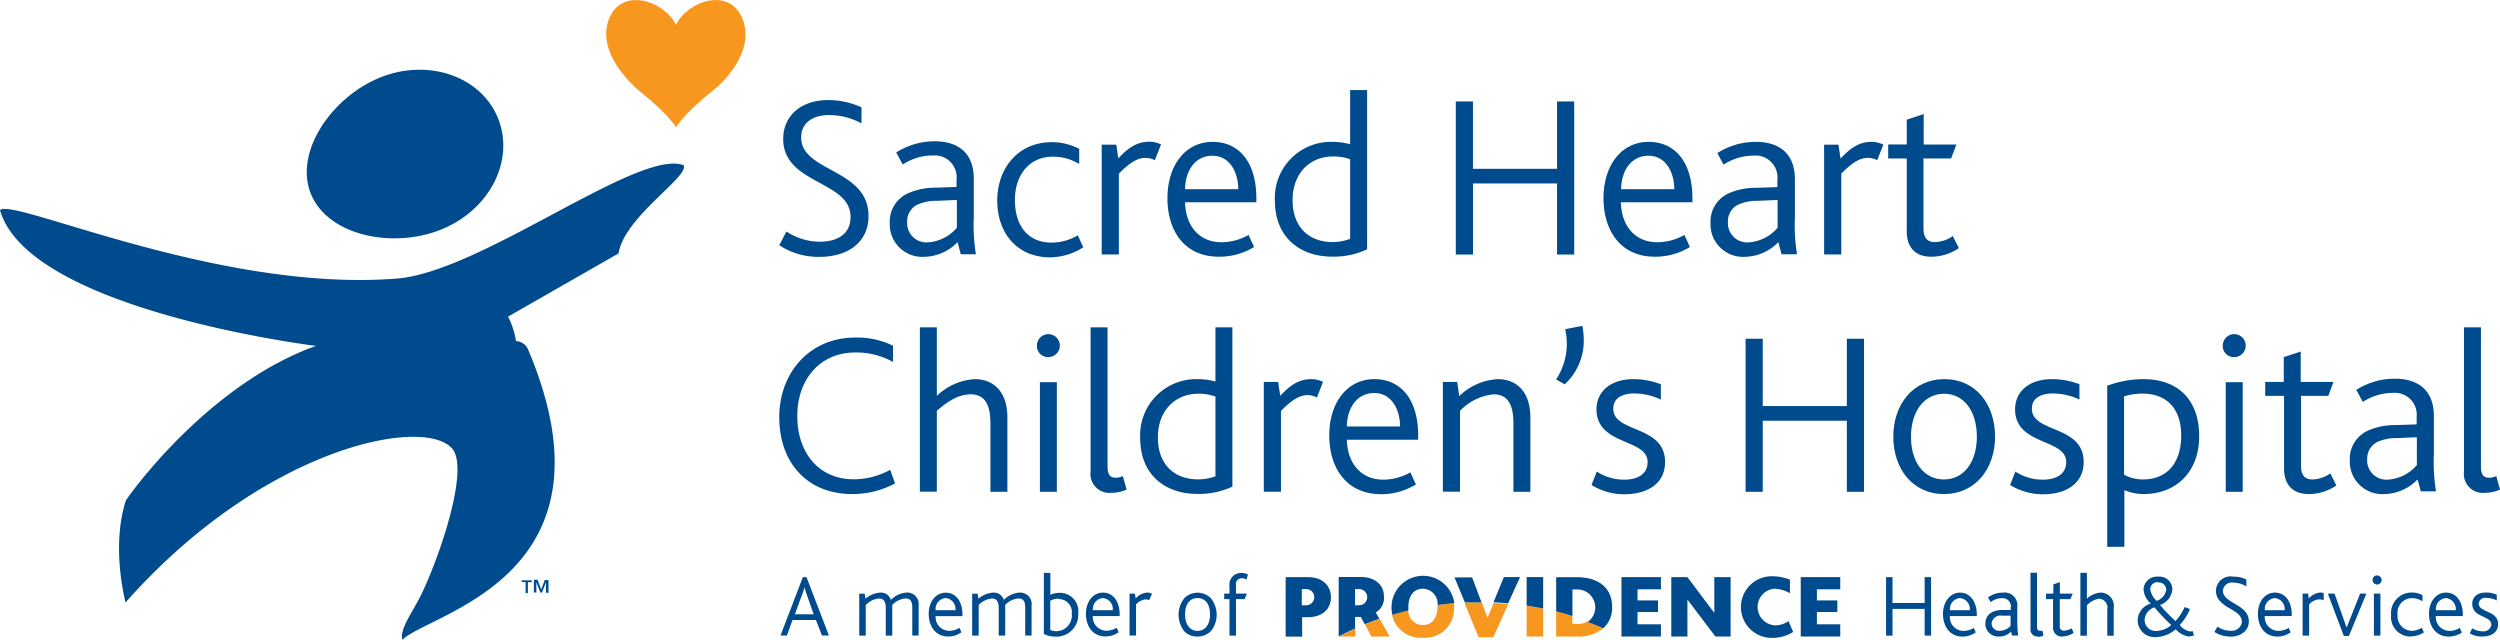 <?xml version="1.0" encoding="UTF-8"?>
<svg xmlns="http://www.w3.org/2000/svg" id="Layer_1" data-name="Layer 1" viewBox="0 0 342.22 87.62">
  <defs>
    <style>.cls-1,.cls-3{fill:#004b8d;}.cls-2{fill:#f8971d;}.cls-3{fill-rule:evenodd;}</style>
  </defs>
  <title>Spokane Hosp</title>
  <polygon class="cls-1" points="263.46 87.01 263.46 83.35 259.06 83.35 259.06 87.01 258.18 87.01 258.18 79 259.06 79 259.06 82.54 263.46 82.54 263.46 79 264.34 79 264.34 87.01 263.46 87.01 263.46 87.01"></polygon>
  <path class="cls-1" d="M276.24,225.18a1.49,1.49,0,0,0-1.39,1.66h2.71a1.5,1.5,0,0,0-1.33-1.66h0Zm-1.4,2.42a1.88,1.88,0,0,0,1.91,2.07,2.73,2.73,0,0,0,1.36-.41l0.27,0.61a3.07,3.07,0,0,1-1.81.58c-1.8,0-2.68-1.47-2.68-3.11s1-2.91,2.33-2.91,2.3,1.18,2.3,3v0.21h-3.68Z" transform="translate(-7.92 -143.31)"></path>
  <path class="cls-1" d="M283.17,227.59H282a1.21,1.21,0,0,0-1.45,1.06,1,1,0,0,0,1.12,1,2,2,0,0,0,1.47-.66v-1.42h0Zm0.17,2.73-0.12-.56a2.21,2.21,0,0,1-1.67.68,1.75,1.75,0,0,1-1.86-1.76c0-1.16.9-1.87,2.31-1.87h1.17v-0.3a1.12,1.12,0,0,0-1.24-1.31,2.35,2.35,0,0,0-1.51.54l-0.36-.64a3.2,3.2,0,0,1,2-.66,1.74,1.74,0,0,1,2,1.95v2a17.64,17.64,0,0,0,.12,1.92h-0.84Z" transform="translate(-7.92 -143.31)"></path>
  <path class="cls-1" d="M286.87,230.44a0.94,0.94,0,0,1-1-1.06v-7.67h0.89V229c0,0.55.13,0.66,0.47,0.66a1.15,1.15,0,0,0,.3,0l0.11,0.64a1.57,1.57,0,0,1-.77.19h0Z" transform="translate(-7.92 -143.31)"></path>
  <path class="cls-1" d="M290.26,230.44a1.18,1.18,0,0,1-1.3-1.31v-3.81H288v-0.75H289V223.3l0.89-.3v1.57h1.76l-0.32.75h-1.45v3.62a0.57,0.57,0,0,0,.62.7,2.07,2.07,0,0,0,1-.33l0.28,0.63a2.9,2.9,0,0,1-1.45.49h0Z" transform="translate(-7.92 -143.31)"></path>
  <path class="cls-1" d="M296.38,230.32v-3.61a1.2,1.2,0,0,0-1.17-1.44,2.94,2.94,0,0,0-1.62.9v4.16h-0.89v-8.61h0.89v3.54a3.14,3.14,0,0,1,1.88-.83,1.81,1.81,0,0,1,1.79,2.11v3.79h-0.89Z" transform="translate(-7.92 -143.31)"></path>
  <path class="cls-1" d="M303.34,223a1,1,0,0,0-1.08.94,2.63,2.63,0,0,0,.89,1.62,1.92,1.92,0,0,0,1.3-1.51,1,1,0,0,0-1.11-1h0Zm-0.51,3.45a1.94,1.94,0,0,0-1.34,1.69,1.52,1.52,0,0,0,1.65,1.54,3.32,3.32,0,0,0,2-.8,30.5,30.5,0,0,1-2.31-2.44h0Zm4.77,4a3,3,0,0,1-1.85-1,4.34,4.34,0,0,1-2.72,1.07,2.32,2.32,0,0,1-2.49-2.26,2.41,2.41,0,0,1,1.81-2.32,2.77,2.77,0,0,1-1-2,1.82,1.82,0,0,1,2-1.69,1.75,1.75,0,0,1,1.94,1.73,2.48,2.48,0,0,1-1.69,2.14,23.32,23.32,0,0,0,2.12,2.21,6.89,6.89,0,0,0,1.25-1.92l0.73,0.27a7,7,0,0,1-1.4,2.18,2.3,2.3,0,0,0,1.4.89,1.16,1.16,0,0,0,.37-0.06l0.17,0.59a1.88,1.88,0,0,1-.68.14h0Z" transform="translate(-7.92 -143.31)"></path>
  <path class="cls-1" d="M313.23,230.44a3.84,3.84,0,0,1-2.19-.63l0.43-.72a3.11,3.11,0,0,0,1.75.56,1.4,1.4,0,0,0,1.59-1.2c0-1.41-1.92-1.7-2.9-2.76a2,2,0,0,1,1.74-3.44,3.77,3.77,0,0,1,1.77.39v0.95a3.27,3.27,0,0,0-1.75-.52,1.22,1.22,0,0,0-1.46,1.1c0,1.79,3.55,1.8,3.55,4.21,0,1.24-1.08,2.08-2.53,2.08h0Z" transform="translate(-7.92 -143.31)"></path>
  <path class="cls-1" d="M319.34,225.18a1.49,1.49,0,0,0-1.39,1.66h2.71a1.5,1.5,0,0,0-1.33-1.66h0Zm-1.4,2.42a1.89,1.89,0,0,0,1.91,2.07,2.72,2.72,0,0,0,1.36-.41l0.27,0.61a3.07,3.07,0,0,1-1.81.58c-1.8,0-2.67-1.47-2.67-3.11s0.95-2.91,2.33-2.91,2.3,1.18,2.3,3v0.21h-3.68Z" transform="translate(-7.92 -143.31)"></path>
  <path class="cls-1" d="M326,225.46a1.9,1.9,0,0,0-.64-0.1,2,2,0,0,0-1.35.69v4.27h-0.89v-5.75h0.76l0.08,0.67a2.29,2.29,0,0,1,1.61-.82,1.38,1.38,0,0,1,.44.08v1h0Z" transform="translate(-7.92 -143.31)"></path>
  <polygon class="cls-1" points="321.54 87.05 320.84 87.05 318.65 81.26 319.57 81.26 321.21 85.87 321.24 85.87 323.07 81.26 323.93 81.26 321.54 87.05 321.54 87.05"></polygon>
  <path class="cls-1" d="M332.88,230.32v-5.75h0.89v5.75h-0.89Zm0.44-7a0.62,0.62,0,0,1-.62-0.62,0.59,0.59,0,0,1,.59-0.62,0.65,0.65,0,0,1,.65.62,0.62,0.62,0,0,1-.62.62h0Z" transform="translate(-7.92 -143.31)"></path>
  <path class="cls-1" d="M337.9,230.44a2.67,2.67,0,0,1-2.67-2.93,2.82,2.82,0,0,1,2.84-3.09,3.13,3.13,0,0,1,1.46.36v0.84a2.76,2.76,0,0,0-1.5-.43,2,2,0,0,0-1.91,2.26,2,2,0,0,0,1.89,2.21,2.61,2.61,0,0,0,1.43-.42l0.28,0.64a3.54,3.54,0,0,1-1.83.55h0Z" transform="translate(-7.92 -143.31)"></path>
  <path class="cls-1" d="M342.76,225.18a1.49,1.49,0,0,0-1.39,1.66h2.71a1.5,1.5,0,0,0-1.33-1.66h0Zm-1.4,2.42a1.89,1.89,0,0,0,1.91,2.07,2.73,2.73,0,0,0,1.36-.41l0.29,0.64a3.2,3.2,0,0,1-1.79.55c-1.83,0-2.71-1.47-2.71-3.11s0.95-2.91,2.33-2.91,2.3,1.18,2.3,3v0.21h-3.68Z" transform="translate(-7.92 -143.31)"></path>
  <path class="cls-1" d="M347.72,230.44A3.14,3.14,0,0,1,346,230l0.34-.69a2.47,2.47,0,0,0,1.35.41,1.08,1.08,0,0,0,1.26-.85c0-1.41-2.61-.91-2.61-2.93,0-.83.6-1.52,1.91-1.52a3.41,3.41,0,0,1,1.45.3v0.78a3.34,3.34,0,0,0-1.41-.34,0.89,0.89,0,0,0-1.07.75c0,1.29,2.66.94,2.66,2.83,0,1.2-1,1.7-2.18,1.7h0Z" transform="translate(-7.92 -143.31)"></path>
  <path class="cls-1" d="M118.35,224.68a9.06,9.06,0,0,1-.3-1h0a9.69,9.69,0,0,1-.32,1l-1,2.72h2.57l-0.95-2.71h0Zm2.09,5.63-0.83-2.13H116.4l-0.76,2.13h-0.88l3.06-8h0.5l3.07,8h-0.93Z" transform="translate(-7.92 -143.31)"></path>
  <path class="cls-1" d="M132.8,230.31v-3.78c0-.76-0.16-1.3-0.92-1.3a2.8,2.8,0,0,0-1.82.89,2.74,2.74,0,0,1,0,.33v3.87h-0.89v-3.76c0-.76-0.18-1.32-0.93-1.32a2.75,2.75,0,0,0-1.81.9v4.18h-0.89v-5.74h0.74l0.12,0.69a3.3,3.3,0,0,1,2.06-.84,1.41,1.41,0,0,1,1.41,1,3.35,3.35,0,0,1,2.1-1,1.58,1.58,0,0,1,1.7,1.79v4.09H132.8Z" transform="translate(-7.92 -143.31)"></path>
  <path class="cls-1" d="M137.38,225.18a1.49,1.49,0,0,0-1.38,1.66h2.71a1.49,1.49,0,0,0-1.32-1.66h0ZM136,227.6a1.88,1.88,0,0,0,1.9,2.06,2.72,2.72,0,0,0,1.36-.41l0.27,0.61a3.06,3.06,0,0,1-1.81.58c-1.79,0-2.67-1.47-2.67-3.1s0.95-2.9,2.33-2.9,2.29,1.18,2.29,3v0.21H136Z" transform="translate(-7.92 -143.31)"></path>
  <path class="cls-1" d="M148.26,230.31v-3.78c0-.76-0.16-1.3-0.92-1.3a2.8,2.8,0,0,0-1.82.89,2.86,2.86,0,0,1,0,.33v3.87h-0.89v-3.76c0-.76-0.18-1.32-0.93-1.32a2.75,2.75,0,0,0-1.81.9v4.18H141v-5.74h0.74l0.12,0.69a3.31,3.31,0,0,1,2.06-.84,1.42,1.42,0,0,1,1.41,1,3.34,3.34,0,0,1,2.1-1,1.57,1.57,0,0,1,1.7,1.79v4.09h-0.89Z" transform="translate(-7.92 -143.31)"></path>
  <path class="cls-1" d="M152.87,225.26a2.38,2.38,0,0,0-1.18.29v4a2.14,2.14,0,0,0,2.94-2.23,1.77,1.77,0,0,0-1.76-2h0Zm-0.46,5.18a3,3,0,0,1-1.6-.36v-8.35h0.89v3a3.45,3.45,0,0,1,1.3-.27,2.52,2.52,0,0,1,2.52,2.81,3,3,0,0,1-3.1,3.19h0Z" transform="translate(-7.92 -143.31)"></path>
  <path class="cls-1" d="M158.91,225.18a1.49,1.49,0,0,0-1.38,1.66h2.71a1.49,1.49,0,0,0-1.32-1.66h0Zm-1.39,2.41a1.88,1.88,0,0,0,1.9,2.06,2.71,2.71,0,0,0,1.36-.41l0.27,0.61a3.06,3.06,0,0,1-1.81.58c-1.79,0-2.67-1.47-2.67-3.1s0.95-2.9,2.33-2.9,2.29,1.18,2.29,3v0.21h-3.67Z" transform="translate(-7.92 -143.31)"></path>
  <path class="cls-1" d="M165.24,225.46a1.41,1.41,0,0,0-.52-0.1,2,2,0,0,0-1.29.69v4.26h-0.89v-5.74h0.73l0.12,0.66a2.25,2.25,0,0,1,1.59-.8,1.16,1.16,0,0,1,.63.17l-0.38.86h0Z" transform="translate(-7.92 -143.31)"></path>
  <path class="cls-1" d="M171.84,225.18c-1.08,0-1.7.87-1.7,2.23s0.64,2.26,1.71,2.26,1.71-.9,1.71-2.26-0.62-2.23-1.72-2.23h0Zm1.81,4.54a2.47,2.47,0,0,1-1.82.72,2.42,2.42,0,0,1-1.78-.7,3.65,3.65,0,0,1,0-4.56,2.58,2.58,0,0,1,3.61,0,3.61,3.61,0,0,1,0,4.55h0Z" transform="translate(-7.92 -143.31)"></path>
  <path class="cls-1" d="M178.56,222.64a1.41,1.41,0,0,0-.69-0.17,0.81,0.81,0,0,0-.76,1v1.1h1.49l-0.31.75h-1.18v5h-0.89v-5h-0.72v-0.75h0.72v-1a1.6,1.6,0,0,1,1.67-1.83,2,2,0,0,1,.85.2l-0.18.72h0Z" transform="translate(-7.92 -143.31)"></path>
  <path class="cls-2" d="M227.4,229.3a5.4,5.4,0,0,1-3.66,1.14h-2.8V227q1.13,0.29,2.22.64v1.08h0.64a2.85,2.85,0,0,0,1.46-.34q1.08,0.41,2.13.88h0Zm-10.5-3.08q1.14,0.18,2.26.41v3.81H216.9v-4.22h0Zm-8.42-.44q1,0,2,0h0.28l0.78,2.09h0l0.84-2c0.68,0,1.35.08,2,.14l-2.05,4.53h-2l-1.93-4.67h0Zm-3.8.35q1.14-.16,2.29-0.26c0,0.17,0,.34,0,0.5a4,4,0,0,1-4.31,4.24,4,4,0,0,1-4.19-3.14c0.73-.22,1.47-0.42,2.22-0.6a2,2,0,0,0,2,2c1.24,0,2-.91,2-2.51,0-.08,0-0.17,0-0.24h0Zm-11.23,4.31v-1.09q-1.15.52-2.26,1.09h2.26Zm3.32-2.41q-1,.35-2,0.75l0.88,1.66h2.5L196.77,228h0Z" transform="translate(-7.92 -143.31)"></path>
  <polygon class="cls-1" points="224.16 83.78 226.96 83.78 226.96 82.19 224.16 82.19 224.16 80.67 227.36 80.67 227.36 79 221.96 79 221.96 87.13 227.36 87.13 227.36 85.46 224.16 85.46 224.16 83.78 224.16 83.78"></polygon>
  <polygon class="cls-1" points="234.67 83.85 234.63 83.85 230.98 79 228.78 79 228.78 87.13 230.99 87.13 230.99 82.13 231.03 82.13 234.82 87.13 236.9 87.13 236.9 79 234.67 79 234.67 83.85 234.67 83.85"></polygon>
  <path class="cls-1" d="M250.8,228.9a2.51,2.51,0,0,1,0-5,4.45,4.45,0,0,1,2.14.62v-1.86a6.82,6.82,0,0,0-2.49-.47,4.22,4.22,0,1,0,0,8.44,5.37,5.37,0,0,0,2.93-.81l-0.63-1.49a3.28,3.28,0,0,1-2,.59h0Z" transform="translate(-7.92 -143.31)"></path>
  <path class="cls-1" d="M186.12,223.95h0.7a1.11,1.11,0,0,1,0,2.21h-0.7v-2.21h0Zm0.79-1.64h-3v8.14h2.26v-2.65h0.75c2.06,0,3.19-1.15,3.19-2.74,0-1.44-1-2.75-3.19-2.75h0Z" transform="translate(-7.92 -143.31)"></path>
  <path class="cls-1" d="M193.41,223.95h0.66a1.11,1.11,0,0,1,0,2.21h-0.66v-2.21h0Zm0,5.4v-1.59h0.79l0.54,1q1-.4,2-0.75l-0.5-.86a2.28,2.28,0,0,0,1.12-2.24c0-1.4-1.08-2.62-3.19-2.62h-3v8.14h0c0.74-.39,1.49-0.75,2.26-1.09h0Z" transform="translate(-7.92 -143.31)"></path>
  <path class="cls-1" d="M200.71,226.88a4.85,4.85,0,0,1,0-.5c0-1.2.51-2.48,2-2.48a2.06,2.06,0,0,1,2,2.23q1.14-.16,2.29-0.26a4.32,4.32,0,0,0-8.6.5,4.83,4.83,0,0,0,.12,1.1q1.09-.33,2.21-0.6h0Z" transform="translate(-7.92 -143.31)"></path>
  <path class="cls-1" d="M207,222.3l1.44,3.47q1,0,2,0h0.28l-1.28-3.42H207Zm6.78,0-1.42,3.47c0.68,0,1.35.08,2,.14L216,222.3h-2.23Z" transform="translate(-7.92 -143.31)"></path>
  <path class="cls-1" d="M219.16,226.63V222.3H216.9v3.91q1.14,0.18,2.26.41h0Z" transform="translate(-7.92 -143.31)"></path>
  <path class="cls-1" d="M223.17,227.69V224h0.64a2.45,2.45,0,0,1,1.46,4.44q1.08,0.41,2.13.87a3.75,3.75,0,0,0,1.2-2.92c0-2.58-1.81-4.07-4.86-4.07h-2.8V227q1.13,0.29,2.22.64h0Z" transform="translate(-7.92 -143.31)"></path>
  <polygon class="cls-1" points="248.71 83.78 251.51 83.78 251.51 82.19 248.71 82.19 248.71 80.67 251.91 80.67 251.91 79 246.5 79 246.5 87.13 251.91 87.13 251.91 85.46 248.71 85.46 248.71 83.78 248.71 83.78"></polygon>
  <path class="cls-1" d="M115.57,175a8.37,8.37,0,0,0,4.55,1.4c2.26,0,4.23-.92,4.23-3.4,0-5-9.22-4.42-9.22-10.68,0-3,2.26-5.31,6.17-5.31a10.79,10.79,0,0,1,4.55,1v2.19a9.3,9.3,0,0,0-4.48-1.14c-1.87,0-3.78.83-3.78,3.08,0,4.74,9.22,4.23,9.22,10.74,0,3.5-2.7,5.59-6.71,5.59a9.66,9.66,0,0,1-5.5-1.59Z" transform="translate(-7.92 -143.31)"></path>
  <path class="cls-1" d="M139,176.46a6.49,6.49,0,0,1-4.51,2,4.45,4.45,0,0,1-4.77-4.64,4.23,4.23,0,0,1,2.54-4.07A9.15,9.15,0,0,1,136,169l2.86-.1v-1a3,3,0,0,0-3.24-3.31,7.58,7.58,0,0,0-4.13,1.24l-0.89-1.65a9.82,9.82,0,0,1,5.28-1.53c3.12,0,5.34,1.53,5.34,5.12V173a25.24,25.24,0,0,0,.29,5.12h-2.07Zm-2.77-5.66a6.3,6.3,0,0,0-2.83.57,2.55,2.55,0,0,0-1.3,2.32,2.64,2.64,0,0,0,2.8,2.8,5.71,5.71,0,0,0,4-2v-3.81Z" transform="translate(-7.92 -143.31)"></path>
  <path class="cls-1" d="M144.43,170.77c0-4.39,2.83-8,7.47-8a8,8,0,0,1,3.75.92v2.07a6.76,6.76,0,0,0-3.62-1c-3.21,0-5.18,2.51-5.18,5.91,0,3.72,1.94,5.85,5,5.85a7.11,7.11,0,0,0,3.62-1l0.73,1.65a8.63,8.63,0,0,1-4.64,1.37C146.94,178.46,144.43,175,144.43,170.77Z" transform="translate(-7.92 -143.31)"></path>
  <path class="cls-1" d="M158.73,163.11h2L161,165c1.65-1.81,2.92-2.29,4.23-2.29a3.49,3.49,0,0,1,1.62.38L166,165.24a2.73,2.73,0,0,0-1.3-.32c-1.08,0-2.16.67-3.62,2.16v11.06h-2.35v-15Z" transform="translate(-7.92 -143.31)"></path>
  <path class="cls-1" d="M167.73,170.45c0-4.58,2.51-7.72,6.17-7.72,3.81,0,6,3,6,7.72V171h-9.76c0.06,3.08,1.81,5.47,5,5.47a7.58,7.58,0,0,0,3.69-1l0.76,1.65a9.08,9.08,0,0,1-4.8,1.33C170,178.46,167.73,174.84,167.73,170.45Zm9.69-1.24c0-2.29-1.14-4.58-3.53-4.58s-3.72,2.07-3.75,4.58h7.28Z" transform="translate(-7.92 -143.31)"></path>
  <path class="cls-1" d="M182.44,170.8a7.67,7.67,0,0,1,7.76-8.07,9.6,9.6,0,0,1,2.54.32v-7.41h2.32v21.8a10.73,10.73,0,0,1-4.77,1C186,178.46,182.44,175.89,182.44,170.8Zm10.3,5.24V165.11a6.57,6.57,0,0,0-2.38-.38c-3,0-5.5,2.16-5.5,6,0,3.5,2.07,5.72,5.53,5.72A6.89,6.89,0,0,0,192.74,176Z" transform="translate(-7.92 -143.31)"></path>
  <path class="cls-1" d="M207.2,157.2h2.35v9.22h11.51V157.2h2.35v20.95h-2.35v-9.73H209.56v9.73H207.2V157.2Z" transform="translate(-7.92 -143.31)"></path>
  <path class="cls-1" d="M227.42,170.45c0-4.58,2.51-7.72,6.17-7.72,3.81,0,6,3,6,7.72V171H229.8c0.06,3.08,1.81,5.47,5,5.47a7.57,7.57,0,0,0,3.69-1l0.76,1.65a9.07,9.07,0,0,1-4.8,1.33C229.74,178.46,227.42,174.84,227.42,170.45Zm9.69-1.24c0-2.29-1.14-4.58-3.53-4.58s-3.72,2.07-3.75,4.58h7.28Z" transform="translate(-7.92 -143.31)"></path>
  <path class="cls-1" d="M251.35,176.46a6.49,6.49,0,0,1-4.51,2,4.45,4.45,0,0,1-4.77-4.64,4.23,4.23,0,0,1,2.54-4.07,9.15,9.15,0,0,1,3.75-.73l2.86-.1v-1a3,3,0,0,0-3.24-3.31,7.58,7.58,0,0,0-4.13,1.24L243,164.26a9.82,9.82,0,0,1,5.28-1.53c3.12,0,5.34,1.53,5.34,5.12V173a25.24,25.24,0,0,0,.29,5.12H251.8Zm-2.77-5.66a6.3,6.3,0,0,0-2.83.57,2.55,2.55,0,0,0-1.3,2.32,2.64,2.64,0,0,0,2.8,2.8,5.71,5.71,0,0,0,4-2v-3.81Z" transform="translate(-7.92 -143.31)"></path>
  <path class="cls-1" d="M257.58,163.11h2l0.29,1.91c1.65-1.81,2.92-2.29,4.23-2.29a3.48,3.48,0,0,1,1.62.38l-0.83,2.13a2.73,2.73,0,0,0-1.3-.32c-1.08,0-2.16.67-3.62,2.16v11.06h-2.35v-15Z" transform="translate(-7.92 -143.31)"></path>
  <path class="cls-1" d="M268.93,175V165h-2.54v-1.91h2.54v-3.4l2.32-.76v4.16h4.48L275,165h-3.78v9.57c0,1.3.54,1.88,1.56,1.88a4.41,4.41,0,0,0,2.45-.83l0.83,1.65a6.6,6.6,0,0,1-3.78,1.18C270.14,178.46,268.93,177.19,268.93,175Z" transform="translate(-7.92 -143.31)"></path>
  <path class="cls-1" d="M130.44,209.48a12.26,12.26,0,0,1-5.85,1.46c-6.26,0-10-4.39-10-10.52s4.2-10.9,10.39-10.9a11.11,11.11,0,0,1,5.18,1.11v2.23a10.2,10.2,0,0,0-5.15-1.3c-4.9,0-7.95,3.75-7.95,8.68,0,5.12,3,8.68,7.72,8.68a10.38,10.38,0,0,0,5-1.3Z" transform="translate(-7.92 -143.31)"></path>
  <path class="cls-1" d="M133.84,188.12h2.32v9.38a8.18,8.18,0,0,1,5.21-2.29c2.35,0,4.45,1.49,4.45,5.28v10.14h-2.32v-9.34c0-2.26-.57-4-2.7-4-1.69,0-3.21,1-4.64,2.26v11.06h-2.32v-22.5Z" transform="translate(-7.92 -143.31)"></path>
  <path class="cls-1" d="M149.86,190.63a1.57,1.57,0,1,1,1.56,1.56A1.5,1.5,0,0,1,149.86,190.63Zm0.41,5h2.32v15h-2.32v-15Z" transform="translate(-7.92 -143.31)"></path>
  <path class="cls-1" d="M157.21,188.12h2.32v19c0,1.24.38,1.59,1.18,1.59a3,3,0,0,0,.92-0.22l0.51,1.84a5.17,5.17,0,0,1-2.1.44,2.59,2.59,0,0,1-2.83-2.92V188.12Z" transform="translate(-7.92 -143.31)"></path>
  <path class="cls-1" d="M164,203.28a7.67,7.67,0,0,1,7.76-8.07,9.61,9.61,0,0,1,2.54.32v-7.41h2.32v21.8a10.74,10.74,0,0,1-4.77,1C167.5,210.94,164,208.37,164,203.28Zm10.3,5.25V197.59a6.58,6.58,0,0,0-2.38-.38c-3,0-5.5,2.16-5.5,6,0,3.5,2.07,5.72,5.53,5.72A6.89,6.89,0,0,0,174.27,208.52Z" transform="translate(-7.92 -143.31)"></path>
  <path class="cls-1" d="M180.88,195.59h2l0.29,1.91c1.65-1.81,2.92-2.29,4.23-2.29a3.48,3.48,0,0,1,1.62.38l-0.83,2.13a2.71,2.71,0,0,0-1.3-.32c-1.08,0-2.16.67-3.62,2.16v11.06h-2.35v-15Z" transform="translate(-7.92 -143.31)"></path>
  <path class="cls-1" d="M189.88,202.93c0-4.58,2.51-7.72,6.17-7.72,3.81,0,6,3,6,7.72v0.57h-9.76c0.06,3.08,1.81,5.47,5,5.47a7.57,7.57,0,0,0,3.69-1l0.76,1.65a9.07,9.07,0,0,1-4.8,1.34C192.2,210.94,189.88,207.32,189.88,202.93Zm9.69-1.24c0-2.29-1.14-4.58-3.53-4.58s-3.72,2.07-3.75,4.58h7.28Z" transform="translate(-7.92 -143.31)"></path>
  <path class="cls-1" d="M205.39,195.59h2l0.29,1.94a8.18,8.18,0,0,1,5.28-2.32c2.35,0,4.45,1.49,4.45,5.28v10.14h-2.32v-9.34c0-2.26-.57-4-2.7-4a7.31,7.31,0,0,0-4.61,2.26v11.06h-2.35v-15Z" transform="translate(-7.92 -143.31)"></path>
  <path class="cls-1" d="M222.4,190.5a9.94,9.94,0,0,0-.22-2.13l2.35-.45a11.57,11.57,0,0,1,.19,2,8.13,8.13,0,0,1-2.61,6l-1.18-.67A8.89,8.89,0,0,0,222.4,190.5Z" transform="translate(-7.92 -143.31)"></path>
  <path class="cls-1" d="M226.5,207.86a6.81,6.81,0,0,0,3.75,1.11c1.75,0,3.21-.7,3.21-2.41,0-3.27-7-2.22-7-7.22,0-2.29,1.75-4.13,5.09-4.13a10.48,10.48,0,0,1,3.72.7V198a8.69,8.69,0,0,0-3.62-.83c-1.43,0-2.89.48-2.89,2.1,0,3.34,7.09,2.19,7.09,7.28,0,3-2.48,4.42-5.56,4.42a8.58,8.58,0,0,1-4.51-1.27Z" transform="translate(-7.92 -143.31)"></path>
  <path class="cls-1" d="M246.87,189.68h2.35v9.22h11.51v-9.22h2.35v20.95h-2.35V200.9H249.22v9.73h-2.35V189.68Z" transform="translate(-7.92 -143.31)"></path>
  <path class="cls-1" d="M267.09,203.09c0-4.42,2.7-7.88,7-7.88s6.93,3.46,6.93,7.88-2.73,7.85-7,7.85S267.09,207.48,267.09,203.09Zm11.44,0c0-3.46-1.75-5.88-4.48-5.88s-4.54,2.41-4.54,5.88,1.75,5.85,4.51,5.85S278.53,206.52,278.53,203.09Z" transform="translate(-7.92 -143.31)"></path>
  <path class="cls-1" d="M283.8,207.86a6.81,6.81,0,0,0,3.75,1.11c1.75,0,3.21-.7,3.21-2.41,0-3.27-7-2.22-7-7.22,0-2.29,1.75-4.13,5.09-4.13a10.48,10.48,0,0,1,3.72.7V198a8.69,8.69,0,0,0-3.62-.83c-1.43,0-2.89.48-2.89,2.1,0,3.34,7.09,2.19,7.09,7.28,0,3-2.48,4.42-5.56,4.42a8.58,8.58,0,0,1-4.51-1.27Z" transform="translate(-7.92 -143.31)"></path>
  <path class="cls-1" d="M296.33,196.13a14.26,14.26,0,0,1,5-.92c4.77,0,7.63,2.86,7.63,7.82s-3.24,7.91-7.6,7.91a6.84,6.84,0,0,1-2.64-.54v7.76h-2.35v-22Zm4.93,12.81c3.4,0,5.24-2.38,5.24-6,0-4-2.29-5.75-5.28-5.75a8.36,8.36,0,0,0-2.54.38V208.3A5.52,5.52,0,0,0,301.25,208.94Z" transform="translate(-7.92 -143.31)"></path>
  <path class="cls-1" d="M312.19,190.63a1.57,1.57,0,1,1,1.56,1.56A1.5,1.5,0,0,1,312.19,190.63Zm0.41,5h2.32v15H312.6v-15Z" transform="translate(-7.92 -143.31)"></path>
  <path class="cls-1" d="M320.58,207.44V197.5H318v-1.91h2.54v-3.4l2.32-.76v4.16h4.48l-0.7,1.91H322.9v9.57c0,1.3.54,1.87,1.56,1.87a4.41,4.41,0,0,0,2.45-.83l0.83,1.65a6.6,6.6,0,0,1-3.78,1.18C321.79,210.94,320.58,209.67,320.58,207.44Z" transform="translate(-7.92 -143.31)"></path>
  <path class="cls-1" d="M338.86,208.94a6.49,6.49,0,0,1-4.51,2,4.45,4.45,0,0,1-4.77-4.64,4.23,4.23,0,0,1,2.54-4.07,9.16,9.16,0,0,1,3.75-.73l2.86-.1v-1a3,3,0,0,0-3.24-3.31,7.58,7.58,0,0,0-4.13,1.24l-0.89-1.65a9.81,9.81,0,0,1,5.28-1.53c3.12,0,5.34,1.53,5.34,5.12v5.18a25.24,25.24,0,0,0,.29,5.12H339.3Zm-2.77-5.66a6.31,6.31,0,0,0-2.83.57,2.56,2.56,0,0,0-1.3,2.32,2.64,2.64,0,0,0,2.8,2.8,5.71,5.71,0,0,0,4-2v-3.81Z" transform="translate(-7.92 -143.31)"></path>
  <path class="cls-1" d="M345.21,188.12h2.32v19c0,1.24.38,1.59,1.18,1.59a3,3,0,0,0,.92-0.22l0.51,1.84a5.17,5.17,0,0,1-2.1.44,2.59,2.59,0,0,1-2.83-2.92V188.12Z" transform="translate(-7.92 -143.31)"></path>
  <path class="cls-3" d="M7.92,172.07c3.93,13.77,43.26,18.59,43.26,18.59C38,195.34,27.8,208,25.16,211.79c-1.15,3.48-1.34,8.47-.06,14,18.74-21.21,40.78-25.59,44.71-21.08,2.42,2.77-1.72,14.83-4.23,20-1.14,2.34-3,4.73-2.58,6.18,3.77-3.71,30.46-8.63,17.16-39.85A1.88,1.88,0,0,0,78.56,190a11.48,11.48,0,0,0-1.09-3.35L92.59,178c0.82-5.07,9.8-10.56,8.9-12.08-6.16-2.3-27.67,14.6-39.23,15.52-24.33,1.94-52.66-11.14-54.33-9.37h0" transform="translate(-7.92 -143.31)"></path>
  <path class="cls-3" d="M50.47,169.84c-2.32-5.74,2.89-13.26,9.48-15.92s13.82-.17,16.14,5.57S75,172,68.36,174.71s-15.57.87-17.89-4.87h0" transform="translate(-7.92 -143.31)"></path>
  <path class="cls-2" d="M100.44,146.72c1.54-3.23,7.37-5.33,9.14-.78s-3,9-4.12,9.8c-4,3.19-5,5-5,5s-1.06-1.84-5.05-5c-1-.83-5.88-5.27-4.14-9.8s7.65-2.47,9.19.78" transform="translate(-7.92 -143.31)"></path>
  <path class="cls-3" d="M80.72,223H80.18v1.49H79.87V223H79.33v-0.25h1.39V223h0M82,224l0.49-1.29H83v1.75H82.66V223h0l-0.55,1.42H81.89L81.34,223h0v1.42H81v-1.75H81.5L82,224" transform="translate(-7.92 -143.31)"></path>
</svg>
